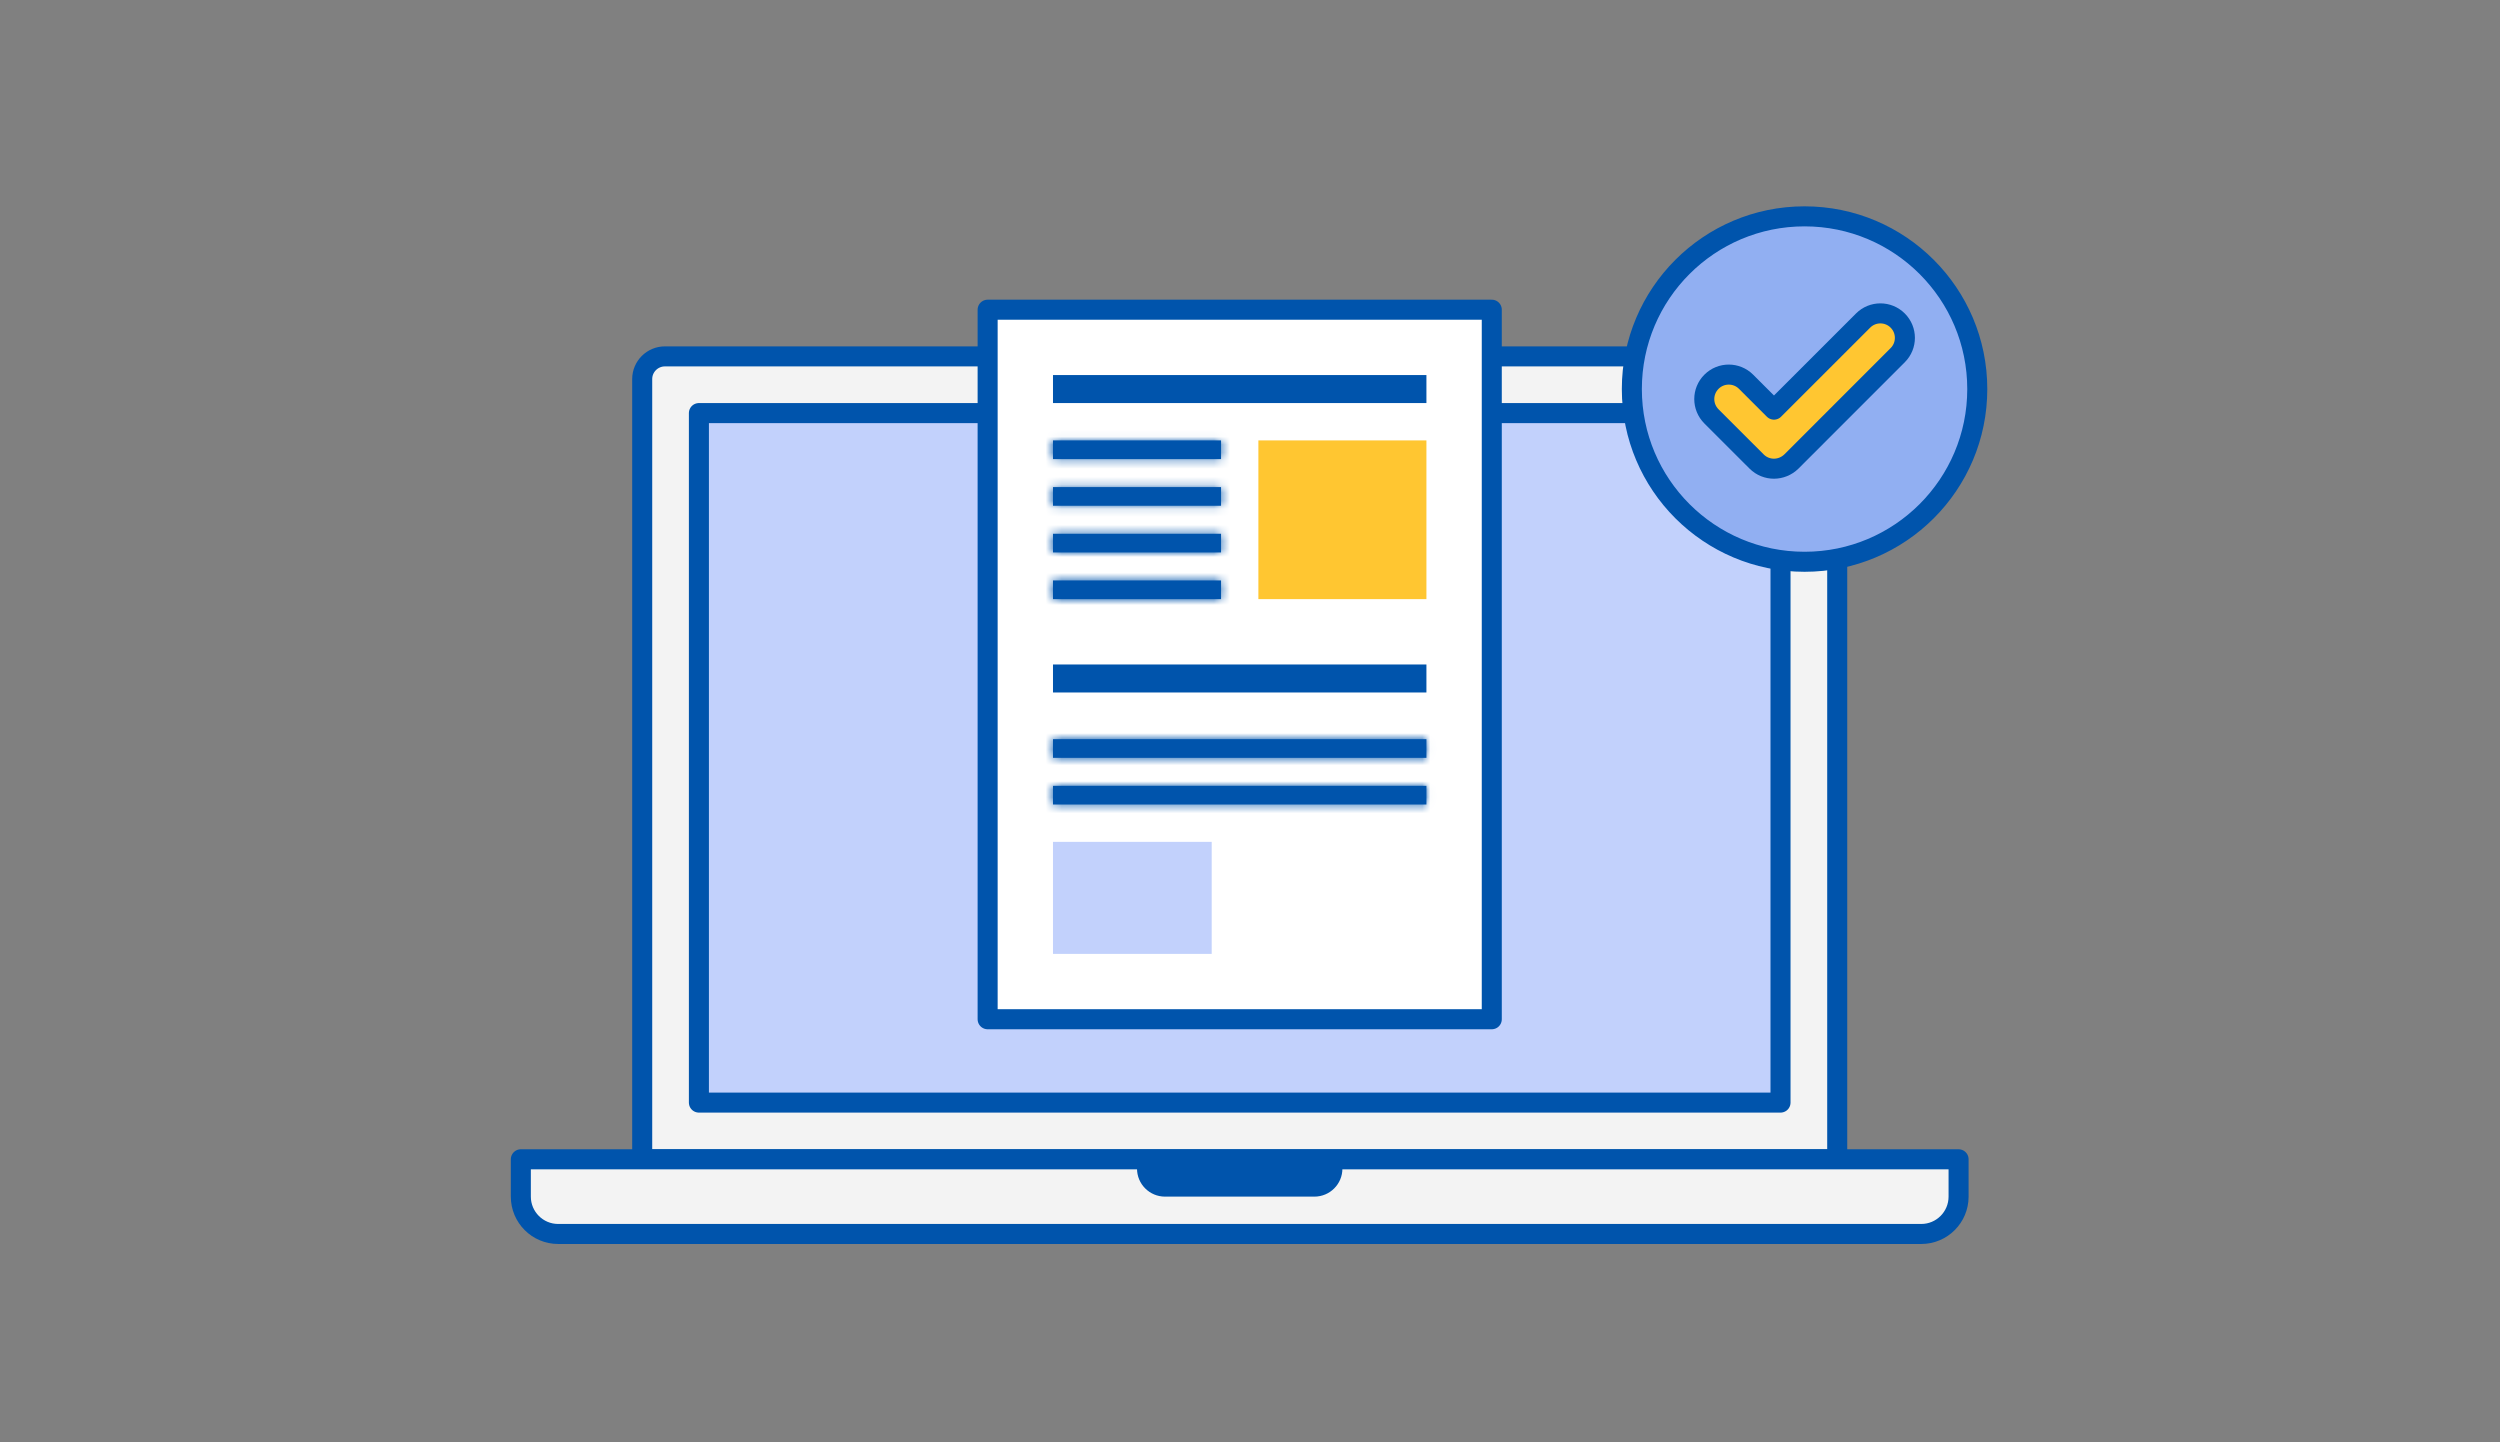 <svg fill="none" height="180" viewBox="0 0 312 180" width="312" xmlns="http://www.w3.org/2000/svg" xmlns:xlink="http://www.w3.org/1999/xlink"><rect x="0" y="0" width="312" height="180" fill="#808080" stroke="none"/><mask id="a" fill="#fff"><path d="m152.385 54.963h-20.972v2.33h20.972z" fill="#fff"/></mask><mask id="b" fill="#fff"><path d="m152.385 60.789h-20.972v2.33h20.972z" fill="#fff"/></mask><mask id="c" fill="#fff"><path d="m152.385 66.615h-20.972v2.33h20.972z" fill="#fff"/></mask><mask id="d" fill="#fff"><path d="m178.018 92.248h-46.605v2.33h46.605z" fill="#fff"/></mask><mask id="e" fill="#fff"><path d="m178.018 98.073h-46.605v2.33h46.605z" fill="#fff"/></mask><mask id="f" fill="#fff"><path d="m152.385 72.44h-20.972v2.33h20.972z" fill="#fff"/></mask><path d="m229.285 144.679h-149.138v-97.372c0-1.561 1.272-2.83 2.835-2.83h143.467c1.564 0 2.836 1.27 2.836 2.83z" style="fill:#fff;fill-opacity:.9;stroke:#0054ac;stroke-width:2.5;stroke-miterlimit:10;stroke-linejoin:round"/><path d="m222.209 51.553v86.05h-134.986v-86.05z" fill="#c2d1fc" stroke="#0054ac" stroke-linejoin="round" stroke-width="2.5"/><path d="m65 144.679h179.431v4.66c0 2.574-2.086 4.661-4.66 4.661h-170.11c-2.574 0-4.661-2.087-4.661-4.661z" fill="#fff" fill-opacity=".9" stroke="#0054ac" stroke-linejoin="round" stroke-width="2.5"/><path d="m141.899 145.844h25.633c0 1.93-1.565 3.495-3.495 3.495h-18.643c-1.93 0-3.495-1.565-3.495-3.495z" fill="#0054ac"/><path d="m186.174 38.651h-62.917v88.551h62.917z" fill="#fff" stroke="#0054ac" stroke-linejoin="round" stroke-miterlimit="10" stroke-width="2.5"/><g fill="#0054ac"><path d="m176.768 48.057v.995h-44.105v-.995z" stroke="#0054ac" stroke-width="2.5"/><path d="m176.768 84.177v.995h-44.105v-.995z" stroke="#0054ac" stroke-width="2.5"/><path d="m152.385 54.963h-20.972v2.33h20.972z"/><path d="m131.413 54.963v-2.5h-2.5v2.5zm20.972 0h2.5v-2.5h-2.5zm0 2.33v2.5h2.5v-2.5zm-20.972 0h-2.5v2.5h2.5zm0-2.33v2.5h20.972v-2.5-2.5h-20.972zm20.972 0h-2.5v2.33h2.5 2.5v-2.33zm0 2.33v-2.5h-20.972v2.5 2.5h20.972zm-20.972 0h2.5v-2.33h-2.5-2.5v2.33z" mask="url(#a)"/><path d="m152.385 60.789h-20.972v2.33h20.972z"/><path d="m131.413 60.789v-2.5h-2.5v2.5zm20.972 0h2.5v-2.5h-2.5zm0 2.33v2.5h2.5v-2.5zm-20.972 0h-2.5v2.5h2.5zm0-2.33v2.5h20.972v-2.5-2.5h-20.972zm20.972 0h-2.5v2.33h2.5 2.5v-2.33zm0 2.33v-2.5h-20.972v2.5 2.5h20.972zm-20.972 0h2.5v-2.33h-2.5-2.5v2.33z" mask="url(#b)"/><path d="m152.385 66.615h-20.972v2.33h20.972z"/><path d="m131.413 66.615v-2.5h-2.5v2.5zm20.972 0h2.5v-2.5h-2.5zm0 2.33v2.5h2.5v-2.5zm-20.972 0h-2.5v2.5h2.5zm0-2.33v2.5h20.972v-2.5-2.5h-20.972zm20.972 0h-2.5v2.33h2.5 2.5v-2.33zm0 2.33v-2.5h-20.972v2.5 2.5h20.972zm-20.972 0h2.5v-2.33h-2.5-2.5v2.33z" mask="url(#c)"/><path d="m178.018 92.248h-46.605v2.33h46.605z"/><path d="m131.413 92.248v-2.5h-2.5v2.5zm46.605 0h2.5v-2.5h-2.5zm0 2.33v2.5h2.5v-2.5zm-46.605 0h-2.5v2.5h2.5zm0-2.33v2.5h46.605v-2.5-2.5h-46.605zm46.605 0h-2.5v2.33h2.5 2.5v-2.33zm0 2.33v-2.5h-46.605v2.5 2.5h46.605zm-46.605 0h2.5v-2.33h-2.5-2.5v2.33z" mask="url(#d)"/><path d="m178.018 98.073h-46.605v2.33h46.605z"/><path d="m131.413 98.073v-2.5h-2.5v2.5zm46.605 0h2.5v-2.5h-2.5zm0 2.33v2.5h2.5v-2.5zm-46.605 0h-2.5v2.5h2.5zm0-2.33v2.5h46.605v-2.5-2.5h-46.605zm46.605 0h-2.5v2.33h2.5 2.5v-2.33zm0 2.33v-2.5h-46.605v2.5 2.5h46.605zm-46.605 0h2.5v-2.33h-2.5-2.5v2.33z" mask="url(#e)"/><path d="m152.385 72.44h-20.972v2.33h20.972z"/><path d="m131.413 72.44v-2.5h-2.5v2.5zm20.972 0h2.5v-2.5h-2.5zm0 2.33v2.5h2.5v-2.5zm-20.972 0h-2.5v2.5h2.5zm0-2.33v2.5h20.972v-2.5-2.5h-20.972zm20.972 0h-2.5v2.33h2.5 2.5v-2.33zm0 2.33v-2.5h-20.972v2.5 2.5h20.972zm-20.972 0h2.5v-2.33h-2.5-2.5v2.33z" mask="url(#f)"/></g><path d="m178.018 54.963h-20.972v19.807h20.972z" fill="#ffc631"/><path d="m151.22 105.064h-19.807v13.982h19.807z" fill="#c2d1fc"/><path d="m225.209 70.11c11.905 0 21.555-9.65 21.555-21.555s-9.65-21.555-21.555-21.555c-11.904 0-21.555 9.65-21.555 21.555s9.651 21.555 21.555 21.555z" fill="#91aff2"/><path d="m225.209 70.11c11.905 0 21.555-9.65 21.555-21.555s-9.65-21.555-21.555-21.555c-11.904 0-21.555 9.65-21.555 21.555s9.651 21.555 21.555 21.555z" stroke="#0054ac" stroke-linecap="round" stroke-linejoin="round" stroke-miterlimit="10" stroke-width="2.5"/><path d="m221.392 58.494c-.777 0-1.564-.294-2.161-.892l-5.642-5.639c-1.193-1.196-1.193-3.123 0-4.318 1.194-1.196 3.129-1.196 4.322 0l3.481 3.479 11.121-11.117c1.194-1.196 3.129-1.196 4.322 0 1.194 1.196 1.194 3.123 0 4.318l-13.273 13.276c-.606.589-1.392.892-2.17.892z" fill="#ffc631"/><path d="m221.392 58.494c-.777 0-1.564-.294-2.161-.892l-5.642-5.639c-1.193-1.196-1.193-3.123 0-4.318 1.194-1.196 3.129-1.196 4.322 0l3.481 3.479 11.121-11.117c1.194-1.196 3.129-1.196 4.322 0 1.194 1.196 1.194 3.123 0 4.318l-13.273 13.276c-.606.589-1.392.892-2.17.892z" stroke="#0054ac" stroke-linecap="round" stroke-linejoin="round" stroke-miterlimit="10" stroke-width="2.5"/></svg>